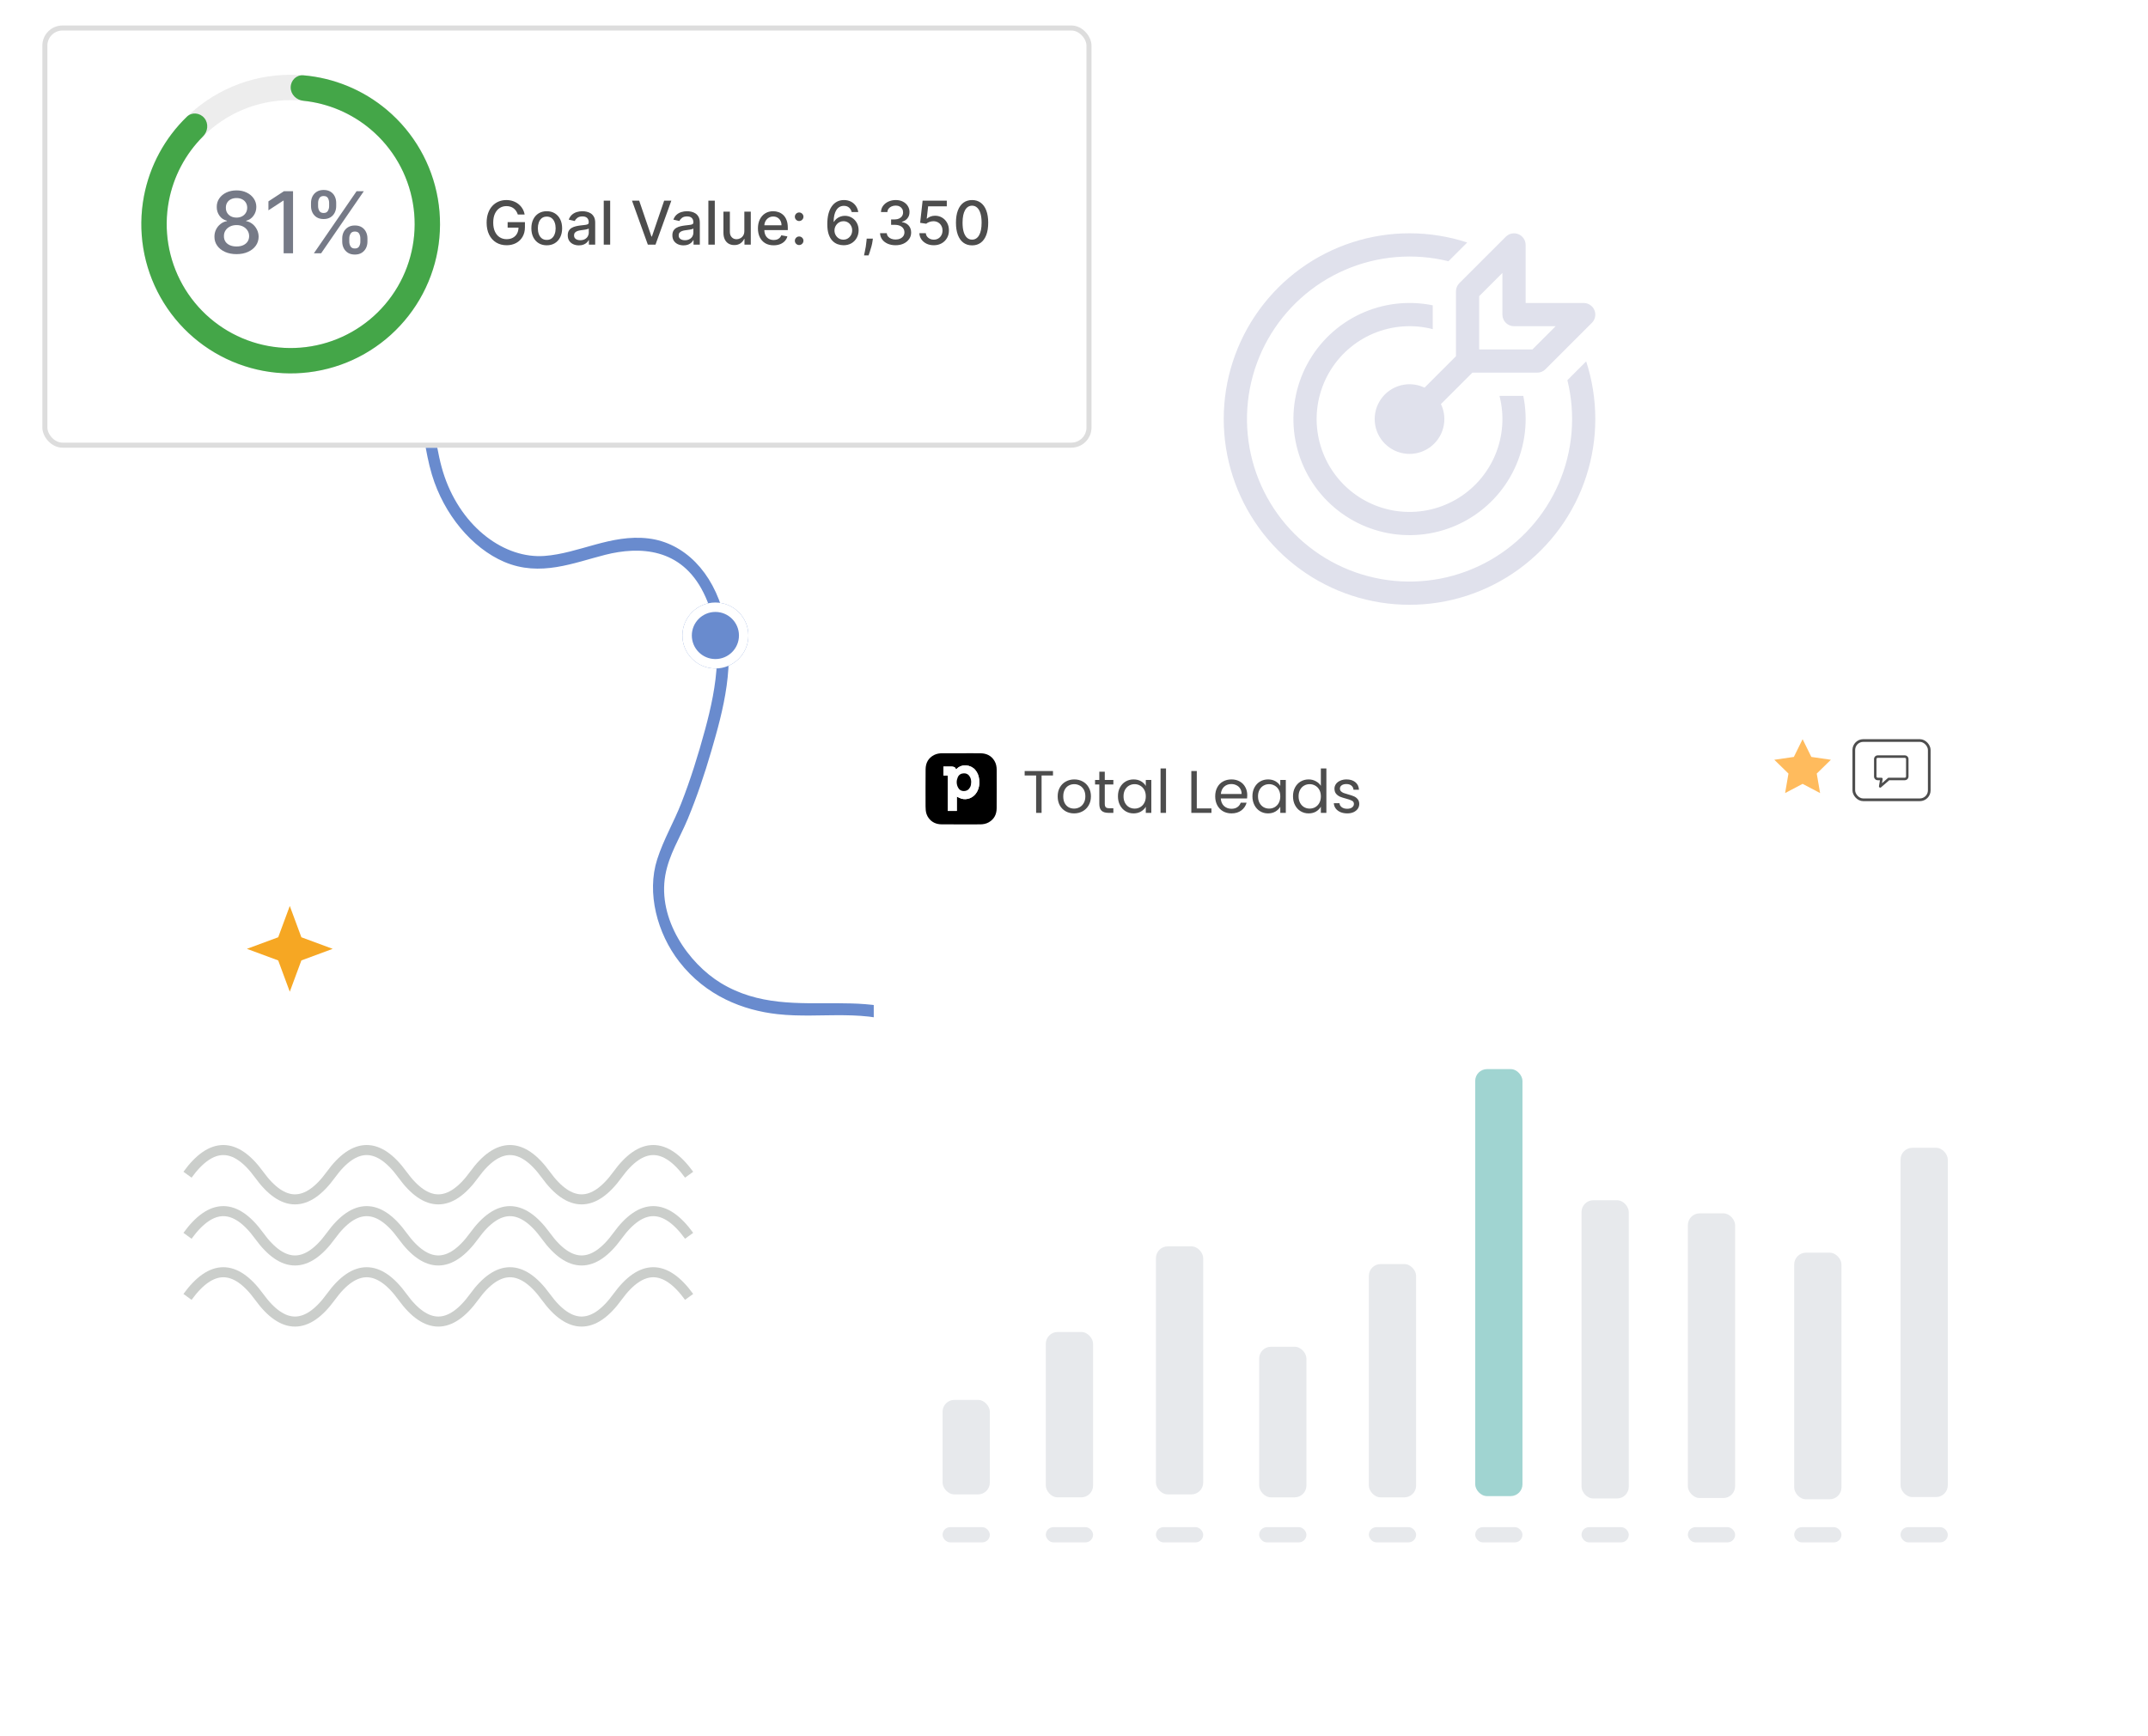 <svg width="558" height="451" viewBox="0 0 558 451" fill="none" xmlns="http://www.w3.org/2000/svg">
<path fill-rule="evenodd" clip-rule="evenodd" d="M252.438 300.779C253.239 290.834 252.151 279.054 245.353 271.167C237.633 262.211 226.789 261.712 217.7 261.667C207.464 261.617 196.803 262.386 186.746 256.269C178.153 251.043 169.75 239.237 171.865 227.249C172.838 221.731 175.739 217.278 177.74 212.464C180.088 206.816 182.083 200.896 183.847 194.847C186.929 184.277 190.187 172.327 187.089 160.114C184.303 149.126 177.118 141.95 168.343 140.885C158.898 139.737 150.681 144.742 141.559 145.433C130.677 146.258 119.245 137.808 114.535 124.107C112.279 117.547 112.054 110.535 109.892 103.945C107.756 97.436 103.779 91.921 98.927 88.332C98.328 87.888 97.793 88.904 98.4 89.354C103.211 92.913 107.089 98.348 109.124 104.837C110.995 110.802 111.341 117.078 113.142 123.061C116.183 133.157 123.321 141.65 131.363 145.091C140.314 148.922 148.72 145.305 156.981 143.212C166.031 140.918 177.537 141.239 183.67 153.643C189.56 165.554 187.104 178.774 184.11 189.839C182.322 196.445 180.297 202.926 177.873 209.115C175.947 214.026 173.307 218.469 171.662 223.578C168.966 231.955 171.694 242.174 177.235 249.3C183.974 257.966 193.356 261.571 202.083 262.544C213.461 263.814 225.196 260.847 236.555 266.029C242.251 268.628 247.106 273.58 249.558 280.779C251.751 287.223 251.921 294.161 251.403 300.591C251.337 301.408 252.373 301.592 252.438 300.779Z" fill="#A0D4D1" stroke="#698BCE" stroke-width="1.964"/>
<path d="M414.192 80.595C414.42 81.146 414.48 81.752 414.364 82.338C414.248 82.923 413.962 83.46 413.54 83.883L401.474 95.948C401.194 96.228 400.861 96.45 400.494 96.601C400.128 96.752 399.735 96.83 399.339 96.829H382.489L374.326 104.992C375.246 106.918 375.456 109.107 374.918 111.173C374.38 113.239 373.129 115.048 371.386 116.281C369.643 117.513 367.52 118.09 365.393 117.909C363.266 117.728 361.271 116.8 359.762 115.291C358.252 113.781 357.325 111.787 357.144 109.66C356.963 107.533 357.54 105.41 358.772 103.667C360.005 101.924 361.814 100.673 363.88 100.135C365.945 99.597 368.135 99.806 370.061 100.726L378.224 92.564V75.714C378.223 75.318 378.3 74.925 378.451 74.559C378.603 74.192 378.824 73.859 379.104 73.579L391.17 61.513C391.592 61.09 392.13 60.802 392.716 60.685C393.302 60.568 393.909 60.628 394.461 60.856C395.013 61.085 395.484 61.473 395.816 61.97C396.147 62.467 396.323 63.051 396.322 63.648V78.731H411.404C412.001 78.731 412.585 78.908 413.081 79.24C413.577 79.572 413.963 80.043 414.192 80.595ZM404.123 84.763H393.306C392.506 84.763 391.738 84.446 391.173 83.88C390.607 83.314 390.289 82.547 390.289 81.747V70.93L384.256 76.963V90.796H398.09L404.123 84.763ZM412.05 93.903C413.588 98.621 414.421 103.664 414.421 108.895C414.419 119.09 411.188 129.023 405.192 137.268C399.196 145.514 390.743 151.649 381.045 154.794C371.347 157.939 360.902 157.932 351.208 154.774C341.515 151.616 333.07 145.469 327.085 137.215C321.101 128.962 317.883 119.025 317.895 108.829C317.907 98.634 321.146 88.705 327.15 80.465C333.153 72.225 341.612 66.097 351.313 62.961C361.014 59.825 371.459 59.842 381.15 63.009L376.275 67.883C367.32 65.675 357.888 66.46 349.42 70.117C340.953 73.774 333.916 80.103 329.384 88.136C324.852 96.17 323.075 105.466 324.324 114.605C325.573 123.743 329.78 132.221 336.301 138.744C342.822 145.266 351.3 149.475 360.438 150.726C369.576 151.976 378.873 150.201 386.907 145.671C394.941 141.141 401.271 134.105 404.93 125.638C408.589 117.171 409.376 107.74 407.169 98.784L412.05 93.903ZM395.719 102.862C397.015 109.215 396.229 115.816 393.478 121.688C390.727 127.559 386.157 132.388 380.447 135.458C374.736 138.528 368.188 139.677 361.773 138.733C355.358 137.789 349.418 134.804 344.834 130.219C340.249 125.634 337.263 119.695 336.32 113.28C335.376 106.865 336.525 100.317 339.595 94.606C342.665 88.895 347.494 84.326 353.365 81.575C359.236 78.824 365.838 78.038 372.191 79.334V85.524C367.066 84.201 361.648 84.601 356.772 86.661C351.897 88.72 347.833 92.326 345.208 96.922C342.583 101.518 341.542 106.85 342.245 112.096C342.948 117.342 345.357 122.211 349.099 125.954C352.842 129.696 357.711 132.105 362.957 132.808C368.203 133.511 373.535 132.47 378.131 129.845C382.727 127.22 386.332 123.156 388.392 118.281C390.452 113.405 390.851 107.987 389.529 102.862H395.719Z" fill="#E0E1EC"/>
<g filter="url(#filter0_dd_0_1253)">
<rect x="11" y="4" width="272.547" height="109.705" rx="5.239" fill="white"/>
<rect x="11.655" y="4.655" width="271.238" height="108.395" rx="4.584" stroke="#DDDDDD" stroke-width="1.31"/>
</g>
<path d="M61.447 66.035C60.319 66.035 59.322 65.841 58.456 65.453C57.595 65.064 56.92 64.529 56.432 63.847C55.944 63.164 55.703 62.387 55.708 61.516C55.703 60.834 55.842 60.207 56.125 59.635C56.414 59.057 56.805 58.577 57.298 58.194C57.792 57.805 58.343 57.559 58.952 57.454V57.359C58.148 57.165 57.505 56.735 57.023 56.068C56.54 55.401 56.301 54.635 56.306 53.769C56.301 52.945 56.519 52.21 56.96 51.565C57.406 50.914 58.017 50.402 58.794 50.029C59.571 49.657 60.455 49.471 61.447 49.471C62.429 49.471 63.305 49.659 64.077 50.037C64.854 50.41 65.465 50.922 65.911 51.573C66.357 52.218 66.583 52.95 66.588 53.769C66.583 54.635 66.336 55.401 65.848 56.068C65.36 56.735 64.725 57.165 63.943 57.359V57.454C64.547 57.559 65.09 57.805 65.573 58.194C66.061 58.577 66.449 59.057 66.738 59.635C67.032 60.207 67.181 60.834 67.187 61.516C67.181 62.387 66.935 63.164 66.447 63.847C65.959 64.529 65.281 65.064 64.415 65.453C63.555 65.841 62.565 66.035 61.447 66.035ZM61.447 64.043C62.114 64.043 62.691 63.933 63.179 63.713C63.667 63.487 64.045 63.175 64.313 62.776C64.581 62.372 64.717 61.899 64.722 61.359C64.717 60.797 64.57 60.301 64.281 59.871C63.998 59.44 63.612 59.102 63.124 58.855C62.636 58.608 62.077 58.485 61.447 58.485C60.812 58.485 60.248 58.608 59.755 58.855C59.261 59.102 58.873 59.44 58.589 59.871C58.306 60.301 58.167 60.797 58.172 61.359C58.167 61.899 58.295 62.372 58.558 62.776C58.825 63.175 59.206 63.487 59.699 63.713C60.193 63.933 60.775 64.043 61.447 64.043ZM61.447 56.54C61.983 56.54 62.458 56.433 62.872 56.218C63.287 56.002 63.612 55.703 63.849 55.32C64.09 54.937 64.213 54.488 64.219 53.974C64.213 53.47 64.093 53.029 63.856 52.651C63.626 52.273 63.303 51.982 62.888 51.777C62.473 51.567 61.993 51.462 61.447 51.462C60.891 51.462 60.403 51.567 59.983 51.777C59.568 51.982 59.245 52.273 59.014 52.651C58.784 53.029 58.671 53.47 58.676 53.974C58.671 54.488 58.786 54.937 59.022 55.32C59.259 55.703 59.584 56.002 59.999 56.218C60.419 56.433 60.901 56.54 61.447 56.54ZM76.124 49.691V65.815H73.684V52.132H73.589L69.732 54.651V52.321L73.755 49.691H76.124ZM88.902 62.792V61.941C88.902 61.333 89.028 60.776 89.28 60.272C89.537 59.763 89.91 59.356 90.398 59.052C90.892 58.742 91.487 58.587 92.185 58.587C92.899 58.587 93.498 58.74 93.981 59.044C94.463 59.349 94.828 59.755 95.075 60.264C95.327 60.773 95.453 61.333 95.453 61.941V62.792C95.453 63.4 95.327 63.959 95.075 64.469C94.823 64.972 94.453 65.379 93.965 65.689C93.482 65.993 92.889 66.145 92.185 66.145C91.477 66.145 90.879 65.993 90.39 65.689C89.902 65.379 89.532 64.972 89.28 64.469C89.028 63.959 88.902 63.4 88.902 62.792ZM90.737 61.941V62.792C90.737 63.243 90.844 63.652 91.06 64.02C91.275 64.387 91.65 64.571 92.185 64.571C92.716 64.571 93.086 64.387 93.296 64.02C93.505 63.652 93.61 63.243 93.61 62.792V61.941C93.61 61.49 93.508 61.081 93.303 60.713C93.104 60.346 92.731 60.162 92.185 60.162C91.661 60.162 91.288 60.346 91.067 60.713C90.847 61.081 90.737 61.49 90.737 61.941ZM80.793 53.564V52.714C80.793 52.105 80.919 51.546 81.171 51.037C81.428 50.528 81.801 50.121 82.289 49.817C82.782 49.513 83.378 49.36 84.076 49.36C84.79 49.36 85.388 49.513 85.871 49.817C86.354 50.121 86.719 50.528 86.966 51.037C87.212 51.546 87.336 52.105 87.336 52.714V53.564C87.336 54.173 87.21 54.732 86.958 55.241C86.711 55.745 86.344 56.152 85.856 56.462C85.373 56.766 84.78 56.918 84.076 56.918C83.362 56.918 82.761 56.766 82.273 56.462C81.79 56.152 81.423 55.745 81.171 55.241C80.919 54.732 80.793 54.173 80.793 53.564ZM82.635 52.714V53.564C82.635 54.016 82.74 54.425 82.95 54.793C83.166 55.16 83.541 55.344 84.076 55.344C84.601 55.344 84.969 55.16 85.178 54.793C85.394 54.425 85.501 54.016 85.501 53.564V52.714C85.501 52.263 85.399 51.853 85.194 51.486C84.99 51.118 84.617 50.935 84.076 50.935C83.551 50.935 83.179 51.118 82.958 51.486C82.743 51.853 82.635 52.263 82.635 52.714ZM81.541 65.815L92.626 49.691H94.508L83.423 65.815H81.541Z" fill="#767A87"/>
<path d="M114.308 58.225C114.308 79.653 96.938 97.023 75.51 97.023C54.083 97.023 36.712 79.653 36.712 58.225C36.712 36.798 54.083 19.427 75.51 19.427C96.938 19.427 114.308 36.798 114.308 58.225ZM43.303 58.225C43.303 76.013 57.722 90.433 75.51 90.433C93.298 90.433 107.718 76.013 107.718 58.225C107.718 40.438 93.298 26.018 75.51 26.018C57.722 26.018 43.303 40.438 43.303 58.225Z" fill="#EDEDED"/>
<path d="M75.51 22.722C75.51 20.902 76.988 19.413 78.802 19.567C86.763 20.245 94.352 23.368 100.504 28.55C107.5 34.442 112.189 42.616 113.744 51.629C115.298 60.642 113.619 69.915 109.002 77.81C104.385 85.706 97.128 91.716 88.51 94.781C79.893 97.845 70.47 97.767 61.904 94.56C53.339 91.352 46.182 85.222 41.697 77.251C37.212 69.28 35.687 59.981 37.392 50.995C38.891 43.092 42.803 35.878 48.549 30.326C49.858 29.061 51.944 29.283 53.094 30.694C54.243 32.105 54.016 34.17 52.73 35.457C48.178 40.012 45.076 45.847 43.867 52.223C42.452 59.682 43.718 67.402 47.441 74.019C51.164 80.636 57.105 85.725 64.216 88.388C71.326 91.05 79.148 91.115 86.302 88.571C93.456 86.027 99.481 81.038 103.313 74.483C107.146 67.929 108.54 60.232 107.249 52.75C105.958 45.268 102.066 38.482 96.258 33.591C91.295 29.41 85.205 26.844 78.8 26.186C76.989 26 75.51 24.542 75.51 22.722Z" fill="#44A648"/>
<path d="M134.519 55.748C134.411 55.41 134.266 55.107 134.083 54.839C133.905 54.567 133.691 54.337 133.442 54.147C133.192 53.953 132.908 53.806 132.588 53.706C132.271 53.605 131.924 53.555 131.544 53.555C130.9 53.555 130.32 53.721 129.803 54.052C129.286 54.383 128.876 54.869 128.575 55.508C128.277 56.145 128.128 56.924 128.128 57.847C128.128 58.773 128.279 59.557 128.581 60.197C128.882 60.837 129.295 61.322 129.82 61.653C130.344 61.984 130.941 62.15 131.611 62.15C132.232 62.15 132.774 62.023 133.235 61.77C133.7 61.517 134.059 61.16 134.312 60.699C134.569 60.234 134.697 59.687 134.697 59.058L135.144 59.142H131.873V57.719H136.366V59.019C136.366 59.979 136.161 60.812 135.752 61.519C135.346 62.222 134.785 62.766 134.067 63.149C133.352 63.532 132.534 63.724 131.611 63.724C130.577 63.724 129.669 63.486 128.887 63.009C128.11 62.533 127.503 61.858 127.068 60.983C126.633 60.105 126.415 59.064 126.415 57.858C126.415 56.947 126.542 56.128 126.795 55.403C127.048 54.677 127.403 54.061 127.861 53.555C128.322 53.045 128.863 52.657 129.485 52.389C130.11 52.117 130.792 51.981 131.533 51.981C132.15 51.981 132.725 52.073 133.257 52.255C133.793 52.437 134.269 52.696 134.686 53.031C135.106 53.365 135.454 53.764 135.73 54.225C136.005 54.683 136.191 55.19 136.288 55.748H134.519ZM142.032 63.74C141.228 63.74 140.527 63.556 139.928 63.188C139.329 62.819 138.864 62.304 138.533 61.642C138.202 60.98 138.036 60.206 138.036 59.32C138.036 58.431 138.202 57.654 138.533 56.987C138.864 56.322 139.329 55.804 139.928 55.436C140.527 55.068 141.228 54.883 142.032 54.883C142.836 54.883 143.537 55.068 144.136 55.436C144.735 55.804 145.2 56.322 145.531 56.987C145.862 57.654 146.028 58.431 146.028 59.32C146.028 60.206 145.862 60.98 145.531 61.642C145.2 62.304 144.735 62.819 144.136 63.188C143.537 63.556 142.836 63.74 142.032 63.74ZM142.038 62.34C142.558 62.34 142.99 62.202 143.332 61.927C143.675 61.651 143.928 61.285 144.091 60.827C144.259 60.37 144.342 59.865 144.342 59.315C144.342 58.768 144.259 58.266 144.091 57.808C143.928 57.346 143.675 56.976 143.332 56.697C142.99 56.418 142.558 56.279 142.038 56.279C141.513 56.279 141.078 56.418 140.732 56.697C140.389 56.976 140.134 57.346 139.967 57.808C139.803 58.266 139.721 58.768 139.721 59.315C139.721 59.865 139.803 60.37 139.967 60.827C140.134 61.285 140.389 61.651 140.732 61.927C141.078 62.202 141.513 62.34 142.038 62.34ZM150.385 63.757C149.842 63.757 149.351 63.657 148.912 63.456C148.473 63.251 148.125 62.955 147.868 62.568C147.615 62.181 147.489 61.707 147.489 61.145C147.489 60.662 147.582 60.264 147.768 59.951C147.954 59.638 148.205 59.391 148.521 59.209C148.837 59.026 149.191 58.889 149.582 58.796C149.972 58.703 150.37 58.632 150.776 58.584C151.289 58.524 151.706 58.476 152.026 58.438C152.346 58.398 152.578 58.333 152.724 58.243C152.869 58.154 152.941 58.009 152.941 57.808V57.769C152.941 57.281 152.804 56.904 152.528 56.636C152.257 56.368 151.851 56.234 151.312 56.234C150.75 56.234 150.307 56.359 149.983 56.608C149.663 56.853 149.442 57.127 149.319 57.428L147.751 57.071C147.937 56.55 148.209 56.13 148.566 55.81C148.927 55.486 149.342 55.252 149.81 55.107C150.279 54.958 150.772 54.883 151.289 54.883C151.632 54.883 151.994 54.924 152.378 55.006C152.765 55.084 153.125 55.23 153.46 55.442C153.799 55.654 154.076 55.957 154.292 56.351C154.508 56.742 154.616 57.25 154.616 57.875V63.567H152.986V62.395H152.919C152.811 62.611 152.649 62.823 152.433 63.032C152.218 63.24 151.94 63.413 151.602 63.551C151.263 63.688 150.858 63.757 150.385 63.757ZM150.748 62.418C151.209 62.418 151.604 62.327 151.931 62.144C152.262 61.962 152.513 61.724 152.685 61.43C152.859 61.132 152.947 60.814 152.947 60.476V59.37C152.887 59.43 152.772 59.486 152.601 59.538C152.433 59.586 152.242 59.629 152.026 59.666C151.81 59.7 151.6 59.731 151.395 59.761C151.191 59.787 151.02 59.81 150.882 59.828C150.558 59.869 150.262 59.938 149.995 60.035C149.73 60.131 149.518 60.271 149.358 60.453C149.202 60.632 149.124 60.87 149.124 61.168C149.124 61.581 149.276 61.893 149.582 62.105C149.887 62.313 150.275 62.418 150.748 62.418ZM158.507 52.138V63.567H156.838V52.138H158.507ZM166.044 52.138L169.225 61.447H169.353L172.534 52.138H174.398L170.285 63.567H168.293L164.18 52.138H166.044ZM177.566 63.757C177.022 63.757 176.531 63.657 176.092 63.456C175.653 63.251 175.305 62.955 175.049 62.568C174.796 62.181 174.669 61.707 174.669 61.145C174.669 60.662 174.762 60.264 174.948 59.951C175.134 59.638 175.385 59.391 175.702 59.209C176.018 59.026 176.371 58.889 176.762 58.796C177.153 58.703 177.551 58.632 177.956 58.584C178.47 58.524 178.886 58.476 179.206 58.438C179.526 58.398 179.759 58.333 179.904 58.243C180.049 58.154 180.122 58.009 180.122 57.808V57.769C180.122 57.281 179.984 56.904 179.709 56.636C179.437 56.368 179.032 56.234 178.492 56.234C177.93 56.234 177.487 56.359 177.164 56.608C176.844 56.853 176.622 57.127 176.5 57.428L174.931 57.071C175.117 56.55 175.389 56.13 175.746 55.81C176.107 55.486 176.522 55.252 176.991 55.107C177.46 54.958 177.953 54.883 178.47 54.883C178.812 54.883 179.175 54.924 179.558 55.006C179.945 55.084 180.306 55.23 180.641 55.442C180.979 55.654 181.256 55.957 181.472 56.351C181.688 56.742 181.796 57.25 181.796 57.875V63.567H180.166V62.395H180.099C179.991 62.611 179.83 62.823 179.614 63.032C179.398 63.24 179.121 63.413 178.782 63.551C178.444 63.688 178.038 63.757 177.566 63.757ZM177.928 62.418C178.39 62.418 178.784 62.327 179.112 62.144C179.443 61.962 179.694 61.724 179.865 61.43C180.04 61.132 180.127 60.814 180.127 60.476V59.37C180.068 59.43 179.952 59.486 179.781 59.538C179.614 59.586 179.422 59.629 179.206 59.666C178.991 59.7 178.78 59.731 178.576 59.761C178.371 59.787 178.2 59.81 178.062 59.828C177.739 59.869 177.443 59.938 177.175 60.035C176.911 60.131 176.699 60.271 176.539 60.453C176.382 60.632 176.304 60.87 176.304 61.168C176.304 61.581 176.457 61.893 176.762 62.105C177.067 62.313 177.456 62.418 177.928 62.418ZM185.687 52.138V63.567H184.019V52.138H185.687ZM193.362 60.012V54.995H195.037V63.567H193.396V62.083H193.307C193.109 62.541 192.793 62.922 192.358 63.227C191.926 63.528 191.389 63.679 190.745 63.679C190.194 63.679 189.707 63.558 189.283 63.316C188.862 63.071 188.531 62.708 188.289 62.228C188.051 61.748 187.932 61.155 187.932 60.448V54.995H189.601V60.247C189.601 60.831 189.763 61.296 190.086 61.642C190.41 61.988 190.831 62.161 191.348 62.161C191.66 62.161 191.971 62.083 192.28 61.927C192.592 61.77 192.851 61.534 193.055 61.218C193.264 60.902 193.366 60.5 193.362 60.012ZM200.973 63.74C200.129 63.74 199.401 63.56 198.791 63.199C198.185 62.834 197.716 62.323 197.385 61.664C197.057 61.002 196.894 60.226 196.894 59.337C196.894 58.459 197.057 57.685 197.385 57.015C197.716 56.346 198.177 55.823 198.769 55.447C199.364 55.071 200.06 54.883 200.856 54.883C201.34 54.883 201.809 54.964 202.263 55.123C202.716 55.283 203.124 55.535 203.485 55.877C203.846 56.219 204.13 56.664 204.339 57.211C204.547 57.754 204.651 58.414 204.651 59.192V59.783H197.837V58.533H203.016C203.016 58.094 202.927 57.706 202.748 57.367C202.57 57.025 202.318 56.755 201.995 56.558C201.675 56.361 201.299 56.262 200.867 56.262C200.399 56.262 199.989 56.377 199.64 56.608C199.294 56.835 199.026 57.133 198.836 57.501C198.65 57.865 198.557 58.262 198.557 58.69V59.666C198.557 60.239 198.657 60.727 198.858 61.129C199.063 61.53 199.347 61.837 199.712 62.049C200.077 62.258 200.503 62.362 200.99 62.362C201.306 62.362 201.595 62.317 201.855 62.228C202.116 62.135 202.341 61.997 202.53 61.815C202.72 61.633 202.865 61.408 202.966 61.14L204.545 61.424C204.419 61.889 204.192 62.297 203.864 62.647C203.541 62.992 203.133 63.262 202.642 63.456C202.155 63.645 201.598 63.74 200.973 63.74ZM207.602 63.673C207.297 63.673 207.035 63.566 206.815 63.35C206.596 63.13 206.486 62.866 206.486 62.557C206.486 62.252 206.596 61.992 206.815 61.776C207.035 61.556 207.297 61.447 207.602 61.447C207.907 61.447 208.169 61.556 208.389 61.776C208.609 61.992 208.718 62.252 208.718 62.557C208.718 62.762 208.666 62.95 208.562 63.121C208.462 63.288 208.328 63.422 208.16 63.523C207.993 63.623 207.807 63.673 207.602 63.673ZM207.602 57.434C207.297 57.434 207.035 57.324 206.815 57.105C206.596 56.885 206.486 56.623 206.486 56.318C206.486 56.013 206.596 55.752 206.815 55.536C207.035 55.317 207.297 55.207 207.602 55.207C207.907 55.207 208.169 55.317 208.389 55.536C208.609 55.752 208.718 56.013 208.718 56.318C208.718 56.522 208.666 56.71 208.562 56.881C208.462 57.049 208.328 57.183 208.16 57.283C207.993 57.384 207.807 57.434 207.602 57.434ZM219.081 63.724C218.571 63.716 218.069 63.623 217.574 63.445C217.083 63.266 216.636 62.968 216.234 62.552C215.833 62.135 215.511 61.575 215.269 60.872C215.031 60.169 214.912 59.291 214.912 58.238C214.912 57.24 215.01 56.355 215.207 55.581C215.408 54.807 215.697 54.154 216.073 53.622C216.448 53.086 216.902 52.679 217.434 52.4C217.966 52.121 218.563 51.981 219.226 51.981C219.907 51.981 220.511 52.115 221.04 52.383C221.568 52.651 221.996 53.021 222.323 53.494C222.654 53.966 222.865 54.504 222.954 55.107H221.252C221.136 54.63 220.907 54.242 220.565 53.94C220.223 53.639 219.776 53.488 219.226 53.488C218.389 53.488 217.736 53.853 217.267 54.582C216.802 55.311 216.567 56.325 216.564 57.624H216.647C216.845 57.3 217.086 57.025 217.373 56.798C217.663 56.567 217.987 56.39 218.344 56.267C218.705 56.141 219.084 56.078 219.482 56.078C220.145 56.078 220.744 56.24 221.28 56.563C221.819 56.883 222.249 57.326 222.569 57.892C222.889 58.457 223.049 59.105 223.049 59.834C223.049 60.563 222.883 61.223 222.552 61.815C222.225 62.407 221.763 62.875 221.168 63.221C220.573 63.564 219.877 63.731 219.081 63.724ZM219.075 62.273C219.514 62.273 219.907 62.165 220.253 61.949C220.599 61.733 220.872 61.443 221.073 61.078C221.274 60.714 221.374 60.306 221.374 59.856C221.374 59.417 221.276 59.017 221.079 58.656C220.885 58.295 220.617 58.009 220.275 57.797C219.936 57.585 219.549 57.479 219.114 57.479C218.783 57.479 218.476 57.542 218.193 57.668C217.914 57.795 217.669 57.97 217.457 58.193C217.245 58.416 217.077 58.673 216.954 58.963C216.835 59.25 216.776 59.553 216.776 59.873C216.776 60.301 216.874 60.697 217.072 61.062C217.272 61.426 217.546 61.72 217.892 61.943C218.242 62.163 218.636 62.273 219.075 62.273ZM226.753 62.005L226.669 62.613C226.613 63.059 226.519 63.525 226.385 64.008C226.254 64.496 226.119 64.948 225.977 65.364C225.84 65.781 225.726 66.112 225.637 66.358H224.454C224.502 66.127 224.569 65.815 224.655 65.42C224.74 65.03 224.824 64.592 224.906 64.109C224.988 63.625 225.049 63.132 225.09 62.63L225.146 62.005H226.753ZM232.652 63.724C231.886 63.724 231.201 63.592 230.598 63.327C229.999 63.063 229.525 62.697 229.175 62.228C228.829 61.755 228.643 61.209 228.617 60.587H230.369C230.392 60.926 230.505 61.22 230.71 61.469C230.918 61.715 231.19 61.904 231.525 62.038C231.86 62.172 232.232 62.239 232.641 62.239C233.091 62.239 233.489 62.161 233.835 62.005C234.185 61.849 234.458 61.631 234.656 61.352C234.853 61.069 234.951 60.743 234.951 60.375C234.951 59.992 234.853 59.655 234.656 59.365C234.462 59.071 234.177 58.84 233.802 58.673C233.43 58.505 232.979 58.422 232.451 58.422H231.486V57.015H232.451C232.875 57.015 233.247 56.939 233.567 56.787C233.891 56.634 234.144 56.422 234.326 56.15C234.509 55.875 234.6 55.553 234.6 55.185C234.6 54.831 234.52 54.524 234.36 54.264C234.204 54 233.98 53.793 233.69 53.645C233.404 53.496 233.065 53.421 232.674 53.421C232.302 53.421 231.954 53.49 231.631 53.628C231.311 53.762 231.05 53.955 230.849 54.208C230.648 54.458 230.541 54.757 230.526 55.107H228.857C228.876 54.489 229.058 53.946 229.404 53.477C229.754 53.008 230.215 52.642 230.788 52.378C231.361 52.114 231.997 51.981 232.697 51.981C233.43 51.981 234.062 52.125 234.594 52.411C235.13 52.694 235.543 53.072 235.833 53.544C236.127 54.017 236.272 54.534 236.268 55.096C236.272 55.736 236.094 56.279 235.733 56.725C235.376 57.172 234.899 57.471 234.304 57.624V57.713C235.063 57.828 235.651 58.13 236.068 58.617C236.488 59.105 236.696 59.709 236.693 60.431C236.696 61.06 236.521 61.623 236.168 62.122C235.818 62.62 235.34 63.013 234.734 63.3C234.127 63.582 233.433 63.724 232.652 63.724ZM242.575 63.724C241.875 63.724 241.247 63.59 240.689 63.322C240.134 63.05 239.691 62.678 239.36 62.206C239.029 61.733 238.852 61.194 238.83 60.587H240.504C240.545 61.078 240.763 61.482 241.157 61.798C241.552 62.114 242.024 62.273 242.575 62.273C243.014 62.273 243.403 62.172 243.741 61.971C244.084 61.767 244.351 61.486 244.545 61.129C244.742 60.771 244.841 60.364 244.841 59.906C244.841 59.441 244.74 59.026 244.539 58.662C244.338 58.297 244.061 58.011 243.708 57.802C243.358 57.594 242.956 57.488 242.502 57.484C242.156 57.484 241.808 57.544 241.459 57.663C241.109 57.782 240.826 57.938 240.61 58.132L239.031 57.897L239.673 52.138H245.957V53.617H241.107L240.744 56.815H240.811C241.035 56.599 241.33 56.418 241.699 56.273C242.071 56.128 242.469 56.056 242.893 56.056C243.589 56.056 244.208 56.221 244.751 56.552C245.298 56.883 245.728 57.335 246.041 57.908C246.357 58.478 246.513 59.132 246.509 59.873C246.513 60.613 246.346 61.274 246.007 61.854C245.672 62.434 245.207 62.892 244.612 63.227C244.02 63.558 243.341 63.724 242.575 63.724ZM252.527 63.757C251.645 63.753 250.892 63.521 250.267 63.059C249.642 62.598 249.164 61.927 248.832 61.045C248.501 60.163 248.336 59.101 248.336 57.858C248.336 56.619 248.501 55.561 248.832 54.683C249.167 53.804 249.647 53.135 250.272 52.673C250.901 52.212 251.653 51.981 252.527 51.981C253.401 51.981 254.151 52.214 254.776 52.679C255.401 53.14 255.879 53.81 256.21 54.688C256.545 55.562 256.713 56.619 256.713 57.858C256.713 59.105 256.547 60.169 256.216 61.05C255.885 61.928 255.407 62.6 254.782 63.065C254.157 63.526 253.405 63.757 252.527 63.757ZM252.527 62.267C253.301 62.267 253.906 61.889 254.341 61.134C254.78 60.379 254.999 59.287 254.999 57.858C254.999 56.909 254.899 56.108 254.698 55.453C254.501 54.794 254.216 54.296 253.844 53.957C253.476 53.615 253.037 53.444 252.527 53.444C251.757 53.444 251.152 53.823 250.713 54.582C250.274 55.341 250.053 56.433 250.049 57.858C250.049 58.811 250.148 59.616 250.345 60.275C250.546 60.929 250.83 61.426 251.199 61.765C251.567 62.1 252.01 62.267 252.527 62.267Z" fill="#4D4D4D"/>
<g filter="url(#filter1_bd_0_1253)">
<rect x="226.981" y="182.27" width="296.79" height="235.192" rx="6.725" fill="white"/>
</g>
<rect x="228.769" y="218.028" width="277.123" height="194.88" fill="white"/>
<rect x="480.374" y="194.869" width="18.199" height="17.499" fill="white"/>
<rect x="250.223" y="192.998" width="65.098" height="16.799" fill="white"/>
<rect x="481.576" y="192.421" width="19.599" height="15.399" rx="2.45" stroke="#4D4D4D" stroke-width="0.7"/>
<path d="M494.826 196.272H487.786C487.532 196.272 487.287 196.374 487.107 196.556C486.927 196.738 486.826 196.984 486.826 197.241V201.764C486.826 202.021 486.927 202.268 487.107 202.449C487.287 202.631 487.532 202.733 487.786 202.733H488.369L488.106 204.297C488.098 204.361 488.109 204.426 488.137 204.483C488.166 204.541 488.211 204.588 488.266 204.62C488.314 204.651 488.369 204.669 488.426 204.672C488.502 204.672 488.576 204.644 488.634 204.594L490.785 202.733H494.826C495.081 202.733 495.325 202.631 495.505 202.449C495.685 202.268 495.786 202.021 495.786 201.764V197.241C495.786 196.984 495.685 196.738 495.505 196.556C495.325 196.374 495.081 196.272 494.826 196.272ZM495.146 201.764C495.146 201.85 495.112 201.932 495.052 201.993C494.992 202.053 494.911 202.087 494.826 202.087H490.666C490.651 202.086 490.636 202.086 490.621 202.087C490.6 202.084 490.579 202.084 490.557 202.087C490.536 202.095 490.515 202.106 490.497 202.12L490.458 202.142L488.887 203.525L489.066 202.462C489.066 202.462 489.066 202.446 489.066 202.436C489.068 202.428 489.068 202.419 489.066 202.41C489.066 202.41 489.066 202.384 489.066 202.375C489.068 202.353 489.068 202.332 489.066 202.31C489.06 202.291 489.051 202.273 489.041 202.255C489.032 202.236 489.02 202.219 489.005 202.204C488.993 202.188 488.979 202.174 488.964 202.162L488.913 202.129C488.894 202.118 488.873 202.111 488.852 202.107H488.817H488.772L488.746 202.087H487.786C487.701 202.087 487.62 202.053 487.56 201.993C487.5 201.932 487.466 201.85 487.466 201.764V197.241C487.466 197.156 487.5 197.073 487.56 197.013C487.62 196.952 487.701 196.918 487.786 196.918H494.826C494.911 196.918 494.992 196.952 495.052 197.013C495.112 197.073 495.146 197.156 495.146 197.241V201.764Z" fill="#4D4D4D"/>
<rect x="449.722" y="217.27" width="48.298" height="18.899" fill="white"/>
<path fill-rule="evenodd" clip-rule="evenodd" d="M468.274 203.68L463.731 206.072L464.599 201.007L460.924 197.42L466.002 196.681L468.274 192.072L470.545 196.681L475.623 197.42L471.948 201.007L472.816 206.072L468.274 203.68Z" fill="#FFBB5D"/>
<rect x="244.858" y="363.755" width="12.277" height="24.554" rx="3.069" fill="#E7E9EC"/>
<rect x="271.678" y="346.106" width="12.277" height="42.969" rx="3.069" fill="#E7E9EC"/>
<rect x="300.284" y="323.855" width="12.277" height="64.453" rx="3.069" fill="#E7E9EC"/>
<rect x="327.101" y="349.943" width="12.277" height="39.132" rx="3.069" fill="#E7E9EC"/>
<rect x="355.598" y="328.459" width="12.277" height="60.617" rx="3.069" fill="#E7E9EC"/>
<rect x="383.225" y="277.8" width="12.277" height="110.951" rx="3.069" fill="#A0D4D1"/>
<rect x="410.844" y="311.871" width="12.277" height="77.498" rx="3.069" fill="#E7E9EC"/>
<rect x="438.467" y="315.28" width="12.277" height="73.971" rx="3.069" fill="#E7E9EC"/>
<rect x="466.09" y="325.5" width="12.277" height="64.079" rx="3.069" fill="#E7E9EC"/>
<rect x="493.714" y="298.243" width="12.277" height="90.757" rx="3.069" fill="#E7E9EC"/>
<rect x="244.858" y="396.82" width="12.277" height="3.951" rx="1.976" fill="#E7E9EC"/>
<rect x="271.678" y="396.82" width="12.277" height="3.951" rx="1.976" fill="#E7E9EC"/>
<rect x="300.284" y="396.82" width="12.277" height="3.951" rx="1.976" fill="#E7E9EC"/>
<rect x="327.102" y="396.82" width="12.277" height="3.951" rx="1.976" fill="#E7E9EC"/>
<rect x="355.598" y="396.82" width="12.277" height="3.951" rx="1.976" fill="#E7E9EC"/>
<rect x="383.223" y="396.82" width="12.277" height="3.951" rx="1.976" fill="#E7E9EC"/>
<rect x="410.844" y="396.82" width="12.277" height="3.951" rx="1.976" fill="#E7E9EC"/>
<rect x="438.468" y="396.82" width="12.277" height="3.951" rx="1.976" fill="#E7E9EC"/>
<rect x="466.09" y="396.82" width="12.277" height="3.951" rx="1.976" fill="#E7E9EC"/>
<rect x="493.714" y="396.82" width="12.277" height="3.951" rx="1.976" fill="#E7E9EC"/>
<g clip-path="url(#clip0_0_1253)">
<path fill-rule="evenodd" clip-rule="evenodd" d="M249.678 195.729C251.376 195.729 253.076 195.703 254.774 195.737C256.303 195.767 257.547 196.373 258.351 197.731C258.77 198.438 258.914 199.223 258.916 200.029C258.923 203.37 258.938 206.71 258.906 210.051C258.892 211.605 258.258 212.865 256.865 213.665C256.166 214.066 255.395 214.202 254.603 214.204C251.263 214.21 247.922 214.221 244.582 214.195C243.22 214.184 242.057 213.676 241.227 212.544C240.782 211.937 240.551 211.247 240.483 210.502C240.453 210.173 240.439 209.842 240.439 209.512C240.438 206.301 240.417 203.09 240.452 199.88C240.47 198.226 241.173 196.924 242.703 196.159C243.373 195.824 244.1 195.729 244.84 195.726C246.452 195.721 248.065 195.725 249.677 195.725C249.678 195.726 249.678 195.728 249.678 195.729ZM246.223 210.713C247.009 210.713 247.767 210.713 248.558 210.713C248.558 209.44 248.558 208.182 248.558 206.977C248.945 207.16 249.31 207.392 249.708 207.513C251.224 207.972 252.854 207.304 253.71 205.902C254.342 204.869 254.493 203.734 254.37 202.554C254.272 201.61 253.953 200.752 253.321 200.023C252.177 198.703 249.809 198.36 248.446 199.868C248.423 199.894 248.394 199.915 248.366 199.941C248.188 199.515 248.069 199.362 247.772 199.276C247.575 199.218 247.363 199.188 247.157 199.184C246.552 199.173 245.948 199.18 245.343 199.18C245.259 199.18 245.175 199.18 245.08 199.18C245.08 199.966 245.08 200.725 245.08 201.507C245.366 201.507 245.637 201.507 245.909 201.507C246.222 201.507 246.223 201.508 246.223 201.813C246.223 204.679 246.223 207.544 246.223 210.409C246.223 210.502 246.223 210.595 246.223 210.713Z" fill="black"/>
<path fill-rule="evenodd" clip-rule="evenodd" d="M246.223 210.714C246.223 210.595 246.223 210.502 246.223 210.41C246.223 207.544 246.223 204.679 246.223 201.813C246.223 201.508 246.222 201.508 245.909 201.507C245.637 201.507 245.366 201.507 245.08 201.507C245.08 200.725 245.08 199.966 245.08 199.18C245.175 199.18 245.259 199.18 245.343 199.18C245.948 199.18 246.553 199.173 247.157 199.185C247.363 199.189 247.575 199.218 247.772 199.276C248.07 199.362 248.188 199.515 248.366 199.941C248.394 199.915 248.423 199.894 248.446 199.868C249.809 198.36 252.177 198.703 253.321 200.023C253.953 200.752 254.272 201.61 254.37 202.554C254.493 203.734 254.342 204.869 253.71 205.902C252.854 207.304 251.224 207.972 249.708 207.513C249.31 207.392 248.945 207.161 248.558 206.977C248.558 208.182 248.558 209.44 248.558 210.714C247.767 210.714 247.009 210.714 246.223 210.714ZM252.289 203.217C252.288 202.812 252.221 202.351 251.998 201.927C251.657 201.279 251.126 200.926 250.38 200.946C249.641 200.965 249.09 201.307 248.799 201.984C248.438 202.823 248.438 203.682 248.821 204.518C249.122 205.175 249.645 205.55 250.383 205.547C251.134 205.545 251.685 205.191 252.026 204.519C252.222 204.132 252.284 203.714 252.289 203.217Z" fill="white"/>
<path fill-rule="evenodd" clip-rule="evenodd" d="M252.289 203.217C252.284 203.714 252.222 204.132 252.026 204.519C251.685 205.19 251.134 205.545 250.382 205.547C249.645 205.549 249.122 205.175 248.821 204.517C248.438 203.682 248.438 202.823 248.799 201.984C249.09 201.307 249.641 200.964 250.38 200.945C251.126 200.926 251.657 201.278 251.998 201.927C252.221 202.351 252.288 202.812 252.289 203.217Z" fill="black"/>
</g>
<path d="M273.542 200.344V201.498H270.579V211.214H269.16V201.498H266.181V200.344H273.542ZM279.016 211.354C278.216 211.354 277.488 211.172 276.833 210.809C276.188 210.445 275.679 209.93 275.305 209.265C274.941 208.589 274.759 207.809 274.759 206.925C274.759 206.052 274.946 205.283 275.32 204.617C275.705 203.941 276.225 203.427 276.88 203.073C277.535 202.709 278.268 202.527 279.079 202.527C279.89 202.527 280.623 202.709 281.278 203.073C281.933 203.427 282.447 203.936 282.822 204.602C283.206 205.267 283.399 206.042 283.399 206.925C283.399 207.809 283.201 208.589 282.806 209.265C282.421 209.93 281.896 210.445 281.231 210.809C280.565 211.172 279.827 211.354 279.016 211.354ZM279.016 210.107C279.526 210.107 280.004 209.987 280.451 209.748C280.898 209.509 281.257 209.15 281.527 208.672C281.808 208.194 281.948 207.611 281.948 206.925C281.948 206.239 281.813 205.657 281.543 205.179C281.272 204.7 280.919 204.347 280.482 204.118C280.046 203.879 279.573 203.759 279.063 203.759C278.543 203.759 278.065 203.879 277.628 204.118C277.202 204.347 276.859 204.7 276.599 205.179C276.339 205.657 276.209 206.239 276.209 206.925C276.209 207.622 276.334 208.209 276.583 208.688C276.843 209.166 277.186 209.524 277.613 209.764C278.039 209.992 278.507 210.107 279.016 210.107ZM286.996 203.837V208.875C286.996 209.291 287.084 209.587 287.261 209.764C287.438 209.93 287.744 210.013 288.181 210.013H289.226V211.214H287.947C287.157 211.214 286.564 211.032 286.169 210.668C285.774 210.304 285.576 209.706 285.576 208.875V203.837H284.469V202.668H285.576V200.516H286.996V202.668H289.226V203.837H286.996ZM290.415 206.91C290.415 206.036 290.592 205.272 290.945 204.617C291.299 203.952 291.782 203.437 292.396 203.073C293.019 202.709 293.711 202.527 294.47 202.527C295.218 202.527 295.868 202.689 296.419 203.011C296.97 203.333 297.381 203.739 297.651 204.227V202.668H299.086V211.214H297.651V209.623C297.371 210.122 296.949 210.538 296.388 210.871C295.837 211.193 295.192 211.354 294.454 211.354C293.695 211.354 293.009 211.167 292.396 210.793C291.782 210.419 291.299 209.894 290.945 209.218C290.592 208.542 290.415 207.773 290.415 206.91ZM297.651 206.925C297.651 206.281 297.521 205.719 297.261 205.241C297.001 204.763 296.648 204.399 296.201 204.149C295.764 203.889 295.281 203.759 294.751 203.759C294.22 203.759 293.737 203.884 293.3 204.134C292.864 204.383 292.515 204.747 292.255 205.225C291.995 205.704 291.865 206.265 291.865 206.91C291.865 207.565 291.995 208.137 292.255 208.625C292.515 209.103 292.864 209.473 293.3 209.732C293.737 209.982 294.22 210.107 294.751 210.107C295.281 210.107 295.764 209.982 296.201 209.732C296.648 209.473 297.001 209.103 297.261 208.625C297.521 208.137 297.651 207.57 297.651 206.925ZM302.903 199.673V211.214H301.484V199.673H302.903ZM310.899 210.06H314.704V211.214H309.48V200.344H310.899V210.06ZM324.009 206.613C324.009 206.884 323.994 207.17 323.962 207.471H317.132C317.184 208.313 317.47 208.973 317.989 209.452C318.52 209.92 319.159 210.154 319.908 210.154C320.521 210.154 321.03 210.013 321.436 209.732C321.852 209.441 322.143 209.057 322.309 208.578H323.838C323.609 209.4 323.151 210.07 322.465 210.59C321.779 211.1 320.927 211.354 319.908 211.354C319.097 211.354 318.369 211.172 317.724 210.809C317.09 210.445 316.591 209.93 316.227 209.265C315.863 208.589 315.681 207.809 315.681 206.925C315.681 206.042 315.858 205.267 316.212 204.602C316.565 203.936 317.059 203.427 317.693 203.073C318.338 202.709 319.076 202.527 319.908 202.527C320.719 202.527 321.436 202.704 322.06 203.058C322.684 203.411 323.162 203.9 323.495 204.524C323.838 205.137 324.009 205.834 324.009 206.613ZM322.543 206.317C322.543 205.776 322.424 205.314 322.185 204.929C321.945 204.534 321.618 204.238 321.202 204.04C320.797 203.832 320.344 203.728 319.845 203.728C319.128 203.728 318.514 203.957 318.005 204.414C317.506 204.872 317.22 205.506 317.147 206.317H322.543ZM325.352 206.91C325.352 206.036 325.529 205.272 325.882 204.617C326.236 203.952 326.719 203.437 327.333 203.073C327.957 202.709 328.648 202.527 329.407 202.527C330.156 202.527 330.805 202.689 331.356 203.011C331.907 203.333 332.318 203.739 332.588 204.227V202.668H334.023V211.214H332.588V209.623C332.308 210.122 331.887 210.538 331.325 210.871C330.774 211.193 330.13 211.354 329.391 211.354C328.632 211.354 327.946 211.167 327.333 210.793C326.719 210.419 326.236 209.894 325.882 209.218C325.529 208.542 325.352 207.773 325.352 206.91ZM332.588 206.925C332.588 206.281 332.458 205.719 332.199 205.241C331.939 204.763 331.585 204.399 331.138 204.149C330.701 203.889 330.218 203.759 329.688 203.759C329.157 203.759 328.674 203.884 328.237 204.134C327.801 204.383 327.452 204.747 327.192 205.225C326.933 205.704 326.803 206.265 326.803 206.91C326.803 207.565 326.933 208.137 327.192 208.625C327.452 209.103 327.801 209.473 328.237 209.732C328.674 209.982 329.157 210.107 329.688 210.107C330.218 210.107 330.701 209.982 331.138 209.732C331.585 209.473 331.939 209.103 332.199 208.625C332.458 208.137 332.588 207.57 332.588 206.925ZM335.891 206.91C335.891 206.036 336.068 205.272 336.421 204.617C336.775 203.952 337.258 203.437 337.872 203.073C338.496 202.709 339.192 202.527 339.962 202.527C340.627 202.527 341.246 202.683 341.817 202.995C342.389 203.297 342.826 203.697 343.127 204.196V199.673H344.562V211.214H343.127V209.608C342.847 210.117 342.431 210.538 341.88 210.871C341.329 211.193 340.684 211.354 339.946 211.354C339.187 211.354 338.496 211.167 337.872 210.793C337.258 210.419 336.775 209.894 336.421 209.218C336.068 208.542 335.891 207.773 335.891 206.91ZM343.127 206.925C343.127 206.281 342.998 205.719 342.738 205.241C342.478 204.763 342.124 204.399 341.677 204.149C341.24 203.889 340.757 203.759 340.227 203.759C339.697 203.759 339.213 203.884 338.776 204.134C338.34 204.383 337.991 204.747 337.731 205.225C337.472 205.704 337.342 206.265 337.342 206.91C337.342 207.565 337.472 208.137 337.731 208.625C337.991 209.103 338.34 209.473 338.776 209.732C339.213 209.982 339.697 210.107 340.227 210.107C340.757 210.107 341.24 209.982 341.677 209.732C342.124 209.473 342.478 209.103 342.738 208.625C342.998 208.137 343.127 207.57 343.127 206.925ZM349.986 211.354C349.331 211.354 348.744 211.245 348.224 211.027C347.704 210.798 347.293 210.486 346.992 210.091C346.69 209.686 346.524 209.223 346.493 208.703H347.959C348 209.129 348.198 209.478 348.551 209.748C348.915 210.018 349.388 210.154 349.97 210.154C350.511 210.154 350.937 210.034 351.249 209.795C351.561 209.556 351.717 209.254 351.717 208.89C351.717 208.516 351.551 208.24 351.218 208.064C350.885 207.877 350.371 207.695 349.674 207.518C349.04 207.352 348.52 207.185 348.115 207.019C347.719 206.842 347.376 206.587 347.085 206.255C346.805 205.912 346.664 205.465 346.664 204.913C346.664 204.477 346.794 204.077 347.054 203.713C347.314 203.349 347.683 203.063 348.161 202.855C348.64 202.637 349.185 202.527 349.799 202.527C350.745 202.527 351.509 202.767 352.091 203.245C352.674 203.723 352.986 204.378 353.027 205.21H351.608C351.577 204.763 351.395 204.404 351.062 204.134C350.74 203.863 350.303 203.728 349.752 203.728C349.243 203.728 348.837 203.837 348.536 204.056C348.234 204.274 348.083 204.56 348.083 204.913C348.083 205.194 348.172 205.428 348.349 205.615C348.536 205.792 348.764 205.938 349.035 206.052C349.315 206.156 349.7 206.275 350.189 206.411C350.802 206.577 351.301 206.743 351.686 206.91C352.071 207.066 352.398 207.305 352.668 207.627C352.949 207.949 353.095 208.37 353.105 208.89C353.105 209.358 352.975 209.779 352.715 210.154C352.455 210.528 352.086 210.824 351.608 211.042C351.14 211.25 350.599 211.354 349.986 211.354Z" fill="#4D4D4D"/>
<g filter="url(#filter2_d_0_1253)">
<circle cx="185.842" cy="159.986" r="8.571" fill="#698BCE"/>
<circle cx="185.842" cy="159.986" r="7.346" stroke="white" stroke-width="2.449"/>
</g>
<path d="M75.28 235.408L78.289 243.541L86.422 246.55L78.289 249.559L75.28 257.692L72.271 249.559L64.138 246.55L72.271 243.541L75.28 235.408Z" fill="#F6A723"/>
<path d="M48.711 305.24C54.916 296.695 61.121 296.695 67.326 305.24C73.531 313.784 79.736 313.784 85.941 305.24C92.146 296.695 98.352 296.695 104.557 305.24C110.762 313.784 116.967 313.784 123.172 305.24C129.377 296.695 135.582 296.695 141.787 305.24C147.992 313.784 154.197 313.784 160.402 305.24C166.607 296.695 172.812 296.695 179.017 305.24" stroke="#CBCECB" stroke-width="2.611"/>
<path d="M48.711 321.115C54.916 312.57 61.121 312.57 67.326 321.115C73.531 329.66 79.736 329.66 85.941 321.115C92.146 312.57 98.351 312.57 104.557 321.115C110.762 329.66 116.967 329.66 123.172 321.115C129.377 312.57 135.582 312.57 141.787 321.115C147.992 329.66 154.197 329.66 160.402 321.115C166.607 312.57 172.812 312.57 179.017 321.115" stroke="#CBCECB" stroke-width="2.611"/>
<path d="M48.711 336.99C54.916 328.445 61.121 328.445 67.326 336.99C73.531 345.535 79.736 345.535 85.941 336.99C92.146 328.445 98.351 328.445 104.557 336.99C110.762 345.535 116.967 345.535 123.172 336.99C129.377 328.445 135.582 328.445 141.787 336.99C147.992 345.535 154.197 345.535 160.402 336.99C166.607 328.445 172.812 328.445 179.017 336.99" stroke="#CBCECB" stroke-width="2.611"/>
<defs>
<filter id="filter0_dd_0_1253" x="0.523" y="0.071" width="293.502" height="120.182" filterUnits="userSpaceOnUse" color-interpolation-filters="sRGB">
<feFlood flood-opacity="0" result="BackgroundImageFix"/>
<feColorMatrix in="SourceAlpha" type="matrix" values="0 0 0 0 0 0 0 0 0 0 0 0 0 0 0 0 0 0 127 0" result="hardAlpha"/>
<feOffset dx="5.239" dy="1.31"/>
<feGaussianBlur stdDeviation="2.619"/>
<feComposite in2="hardAlpha" operator="out"/>
<feColorMatrix type="matrix" values="0 0 0 0 0.469 0 0 0 0 0.621 0 0 0 0 0.811 0 0 0 0.08 0"/>
<feBlend mode="normal" in2="BackgroundImageFix" result="effect1_dropShadow_0_1253"/>
<feColorMatrix in="SourceAlpha" type="matrix" values="0 0 0 0 0 0 0 0 0 0 0 0 0 0 0 0 0 0 127 0" result="hardAlpha"/>
<feOffset dx="-5.239" dy="1.31"/>
<feGaussianBlur stdDeviation="2.619"/>
<feComposite in2="hardAlpha" operator="out"/>
<feColorMatrix type="matrix" values="0 0 0 0 0.471 0 0 0 0 0.62 0 0 0 0 0.812 0 0 0 0.08 0"/>
<feBlend mode="normal" in2="effect1_dropShadow_0_1253" result="effect2_dropShadow_0_1253"/>
<feBlend mode="normal" in="SourceGraphic" in2="effect2_dropShadow_0_1253" result="shape"/>
</filter>
<filter id="filter1_bd_0_1253" x="126.003" y="81.291" width="498.747" height="437.149" filterUnits="userSpaceOnUse" color-interpolation-filters="sRGB">
<feFlood flood-opacity="0" result="BackgroundImageFix"/>
<feGaussianBlur in="BackgroundImage" stdDeviation="50.489"/>
<feComposite in2="SourceAlpha" operator="in" result="effect1_backgroundBlur_0_1253"/>
<feColorMatrix in="SourceAlpha" type="matrix" values="0 0 0 0 0 0 0 0 0 0 0 0 0 0 0 0 0 0 127 0" result="hardAlpha"/>
<feOffset/>
<feGaussianBlur stdDeviation="16.661"/>
<feColorMatrix type="matrix" values="0 0 0 0 0 0 0 0 0 0 0 0 0 0 0 0 0 0 0.12 0"/>
<feBlend mode="normal" in2="effect1_backgroundBlur_0_1253" result="effect2_dropShadow_0_1253"/>
<feBlend mode="normal" in="SourceGraphic" in2="effect2_dropShadow_0_1253" result="shape"/>
</filter>
<filter id="filter2_d_0_1253" x="172.129" y="151.416" width="27.426" height="27.426" filterUnits="userSpaceOnUse" color-interpolation-filters="sRGB">
<feFlood flood-opacity="0" result="BackgroundImageFix"/>
<feColorMatrix in="SourceAlpha" type="matrix" values="0 0 0 0 0 0 0 0 0 0 0 0 0 0 0 0 0 0 127 0" result="hardAlpha"/>
<feOffset dy="5.142"/>
<feGaussianBlur stdDeviation="2.571"/>
<feComposite in2="hardAlpha" operator="out"/>
<feColorMatrix type="matrix" values="0 0 0 0 0 0 0 0 0 0 0 0 0 0 0 0 0 0 0.14 0"/>
<feBlend mode="normal" in2="BackgroundImageFix" result="effect1_dropShadow_0_1253"/>
<feBlend mode="normal" in="SourceGraphic" in2="effect1_dropShadow_0_1253" result="shape"/>
</filter>
<clipPath id="clip0_0_1253">
<rect width="18.494" height="18.494" fill="white" transform="translate(240.431 195.72)"/>
</clipPath>
</defs>
</svg>
